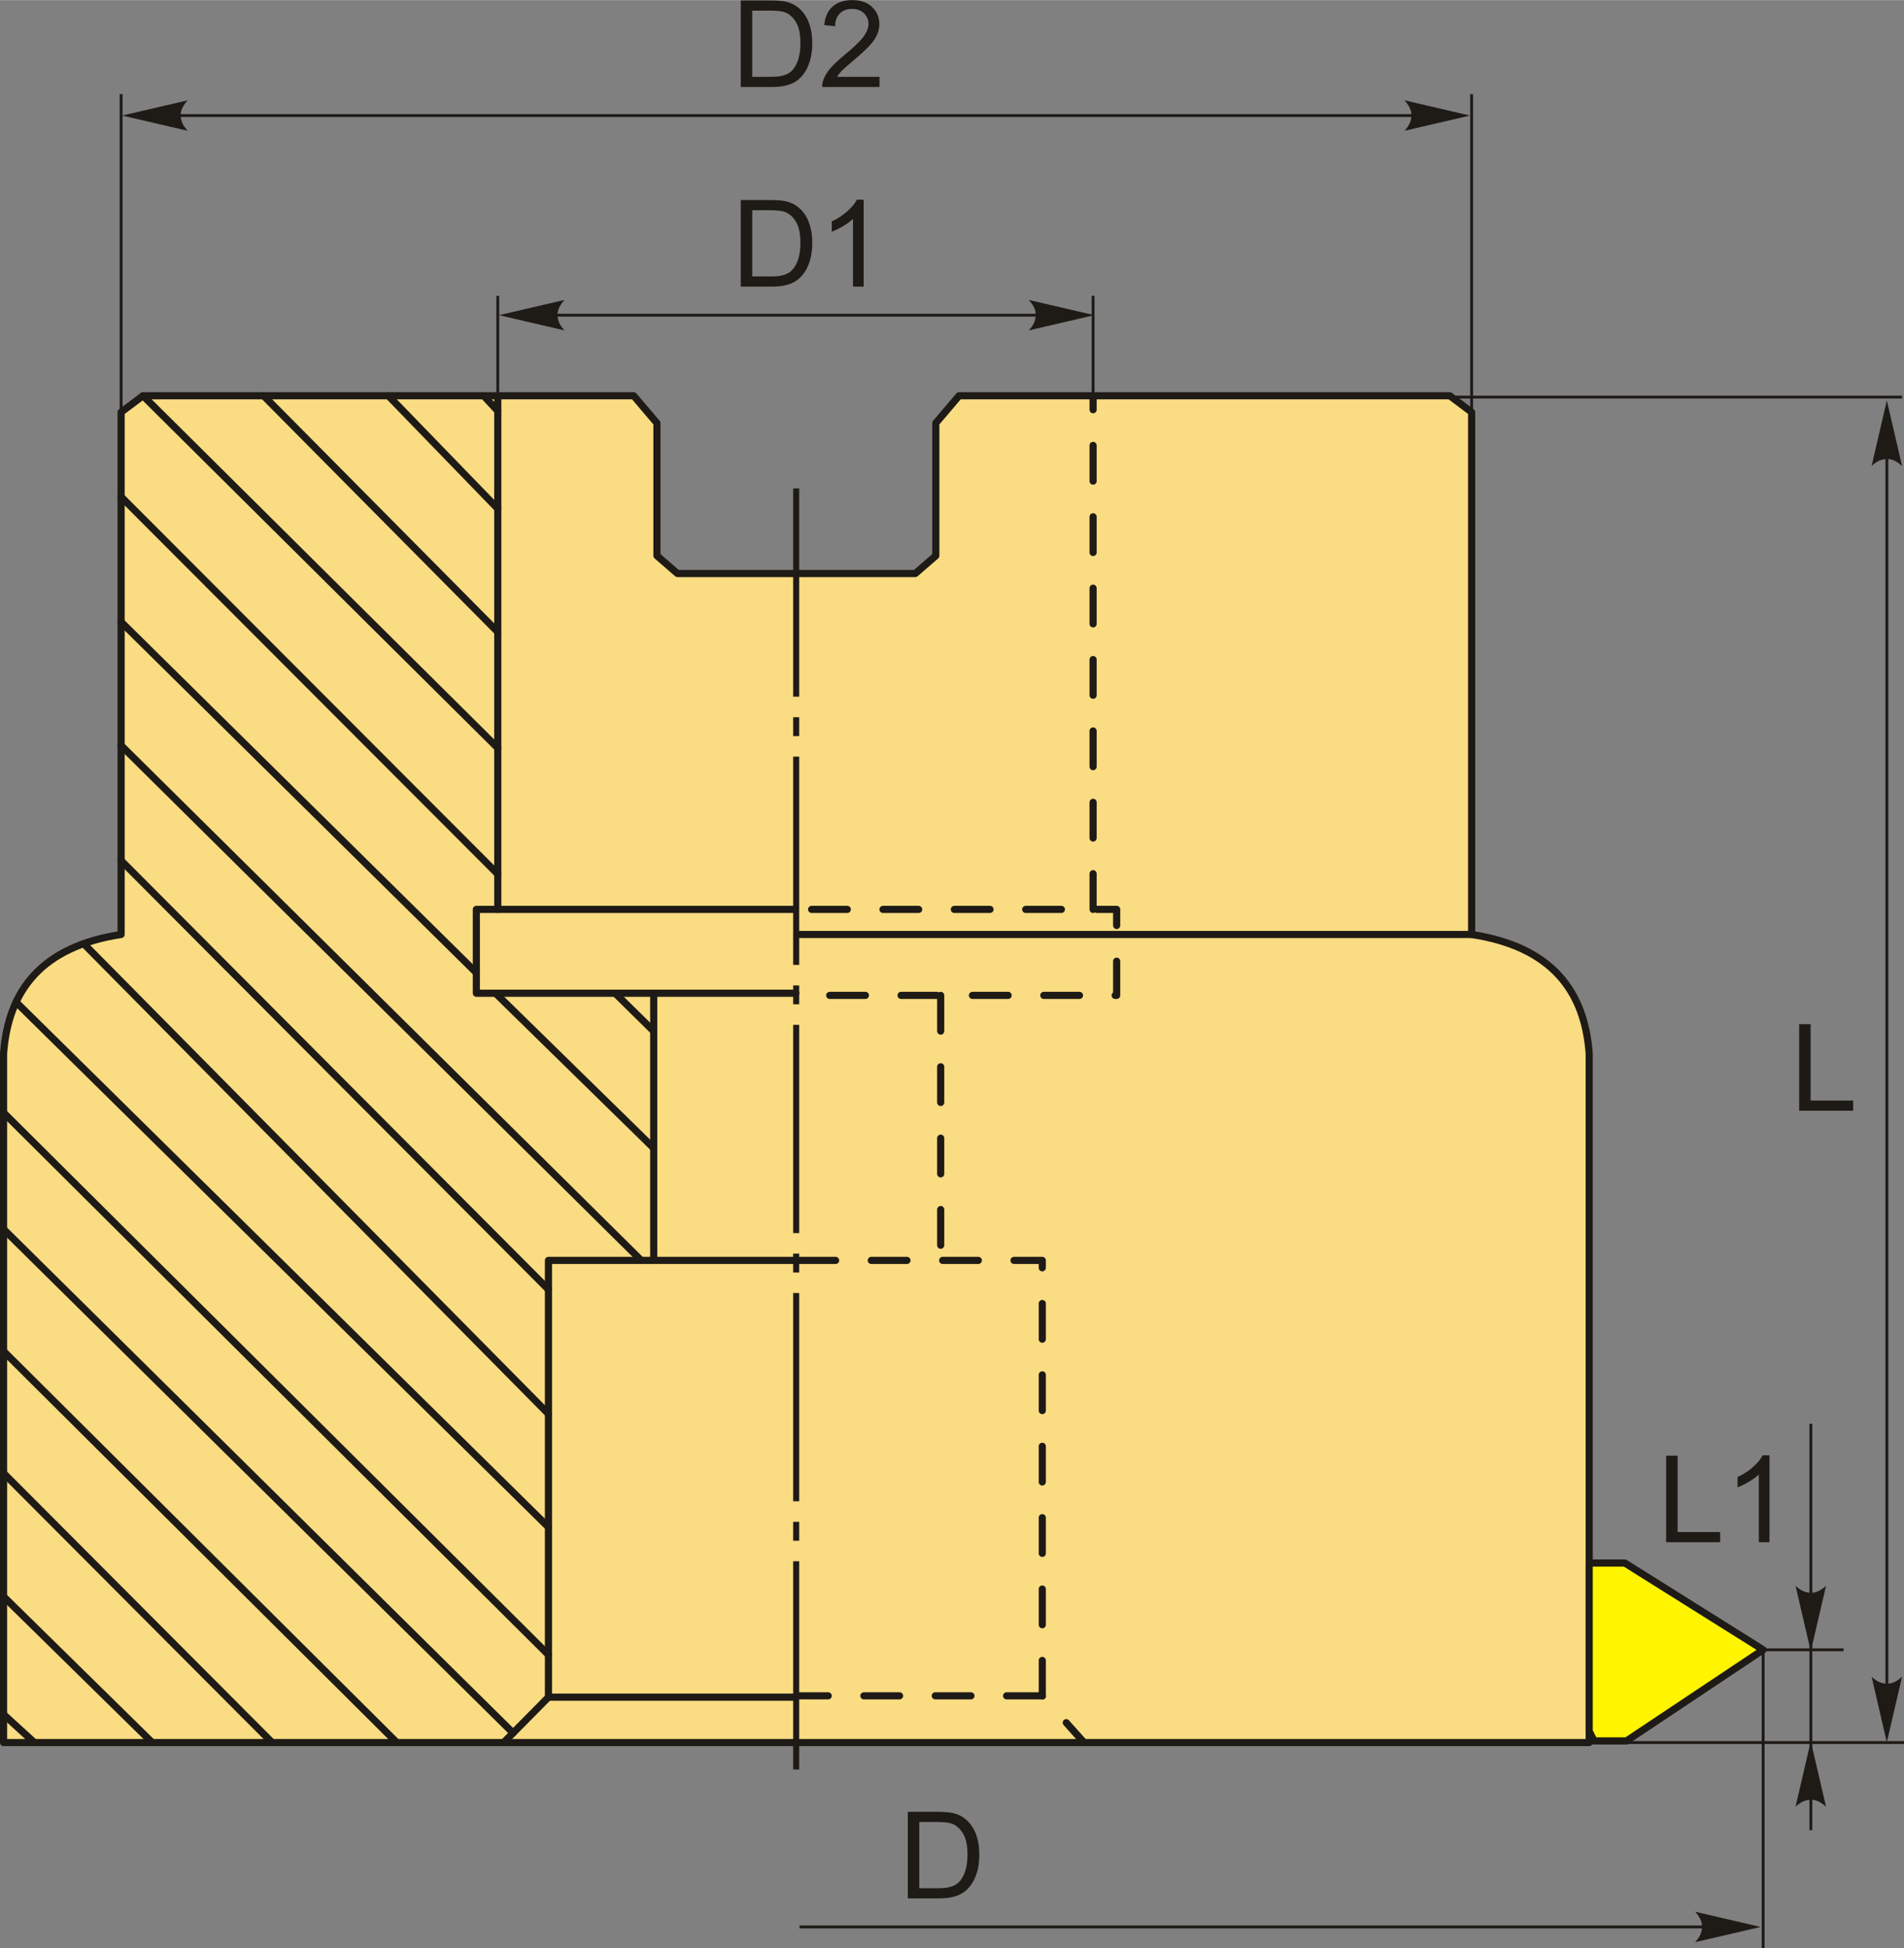 <?xml version="1.0" encoding="UTF-8"?>
<!DOCTYPE svg PUBLIC "-//W3C//DTD SVG 1.1//EN" "http://www.w3.org/Graphics/SVG/1.1/DTD/svg11.dtd">
<!-- Creator: CorelDRAW 2018 (64-Bit) -->
<svg xmlns="http://www.w3.org/2000/svg" xml:space="preserve" width="1576px" height="1612px" version="1.1" style="shape-rendering:geometricPrecision; text-rendering:geometricPrecision; image-rendering:optimizeQuality; fill-rule:evenodd; clip-rule:evenodd"
viewBox="0 0 1573.05 1608.82"
 xmlns:xlink="http://www.w3.org/1999/xlink">
 <rect x="0" y="0" width="1573.05" height="1608.82" fill="#808080" stroke="none"/>
 <defs>
  <style type="text/css">
   <![CDATA[
    .str2 {stroke:#1E1A16;stroke-width:2.36;stroke-miterlimit:22.926}
    .str0 {stroke:#1E1A16;stroke-width:5.9;stroke-linecap:round;stroke-linejoin:round;stroke-miterlimit:22.926}
    .str1 {stroke:#1E1A16;stroke-width:5.9;stroke-linecap:round;stroke-linejoin:round;stroke-miterlimit:22.926;stroke-dasharray:29.48 29.48}
    .fil2 {fill:none}
    .fil3 {fill:#1E1A16}
    .fil1 {fill:#FFF500}
    .fil0 {fill:#FADC82}
    .fil4 {fill:#1E1A16;fill-rule:nonzero}
    .fil5 {fill:#1E1A16;fill-rule:nonzero}
   ]]>
  </style>
 </defs>
 <g id="Layer_x0020_1">
  <g id="_2005369100928">
   <g>
    <path class="fil0 str0" d="M2.95 1439.15l1310.01 0 0 -569.17c-3.9,-52.23 -31.57,-88.2 -97.12,-98.25l0 -431.39 -18.07 -13.55 -405.42 0 -19.19 22.58 0 109.55 -16.94 14.68 -196.53 0 -16.94 -14.68 0 -109.55 -19.19 -22.58 -405.42 0 -18.07 13.55 0 431.39c-65.55,10.05 -93.22,46.02 -97.12,98.25l0 569.17z"/>
    <polygon class="fil1 str0" points="1312.96,1429.72 1312.96,1290.88 1342.41,1290.88 1456.68,1362.53 1343.77,1437.8 1317.02,1437.8 "/>
    <polyline class="fil2 str0" points="411.25,326.79 411.25,751.03 393.54,751.03 393.54,820.28 657.46,820.28 "/>
    <line class="fil2 str0" x1="411.25" y1="751.03" x2="655.21" y2= "751.03" />
    <polyline class="fil2 str0" points="656.16,1040.92 453.12,1040.92 453.12,1401.67 416.08,1439.15 "/>
    <line class="fil2 str0" x1="453.12" y1="1401.67" x2="656.48" y2= "1401.67" />
    <line class="fil2 str0" x1="540.09" y1="1040.92" x2="540.09" y2= "820.28" />
    <line class="fil2 str0" x1="1215.84" y1="771.73" x2="659.04" y2= "771.73" />
    <line class="fil2 str0" x1="2.95" y1="1415.92" x2="28.39" y2= "1439.15" />
    <line class="fil2 str0" x1="2.95" y1="1318.56" x2="125.75" y2= "1439.15" />
    <line class="fil2 str0" x1="2.95" y1="1216.66" x2="224.82" y2= "1439.15" />
    <line class="fil2 str0" x1="2.95" y1="1115.9" x2="327.85" y2= "1439.15" />
    <line class="fil2 str0" x1="2.95" y1="1015.13" x2="423.91" y2= "1431.23" />
    <line class="fil2 str0" x1="2.95" y1="918.9" x2="453.12" y2= "1366.67" />
    <line class="fil2 str0" x1="13.27" y1="827.6" x2="453.12" y2= "1261.25" />
    <line class="fil2 str0" x1="69.1" y1="779.32" x2="453.12" y2= "1167.7" />
    <line class="fil2 str0" x1="100.07" y1="710.7" x2="453.12" y2= "1064.95" />
    <line class="fil2 str0" x1="100.07" y1="615.62" x2="529.75" y2= "1040.92" />
    <line class="fil2 str0" x1="540.09" y1="948.2" x2="409.41" y2= "820.28" />
    <line class="fil2 str0" x1="393.54" y1="803.34" x2="100.07" y2= "513.62" />
    <line class="fil2 str0" x1="540.09" y1="851.63" x2="508.25" y2= "820.28" />
    <line class="fil2 str0" x1="411.25" y1="721.85" x2="100.07" y2= "410.25" />
    <line class="fil2 str0" x1="411.25" y1="617.73" x2="118.14" y2= "326.79" />
    <line class="fil2 str0" x1="411.25" y1="521.91" x2="217.77" y2= "326.79" />
    <line class="fil2 str0" x1="411.25" y1="420.06" x2="320.85" y2= "326.79" />
    <line class="fil2 str0" x1="411.25" y1="339.33" x2="399.6" y2= "326.79" />
   </g>
   <path class="fil2 str1" d="M670.54 751.03l252.03 0 0 71.01 -256.86 0m-4.83 218.88l200.24 0 0 359.64 34.47 38.59m-34.47 -38.59l-203.46 0m119.53 -578.52l0 218.88m125.9 -289.89l0 -424.24"/>
   <path id="ось.cdr" class="fil3" d="M655.3 1256.83l0 15.62 4.99 0 0 -15.62 -4.99 0zm0 204.56l0 -171.99 4.99 0 0 171.99 -4.99 0zm0 -426.08l0 15.62 4.99 0 0 -15.62 -4.99 0zm0 204.56l0 -171.99 4.99 0 0 171.99 -4.99 0zm0 -426.07l0 15.62 4.99 0 0 -15.62 -4.99 0zm0 204.56l0 -171.99 4.99 0 0 171.99 -4.99 0zm0 -426.08l0 15.62 4.99 0 0 -15.62 -4.99 0zm0 204.57l0 -172 4.99 0 0 172 -4.99 0zm0 -221.53l0 -171.99 4.99 0 0 171.99 -4.99 0z"/>
   <line class="fil2 str2" x1="1288.32" y1="1439.15" x2="1573.05" y2= "1439.15" />
   <line class="fil2 str2" x1="1456.68" y1="1362.53" x2="1523.14" y2= "1362.53" />
   <polygon class="fil4" points="1376.53,1273.68 1376.53,1202.2 1386.02,1202.2 1386.02,1265.3 1421.16,1265.3 1421.16,1273.68 "/>
   <path id="1" class="fil4" d="M1461.9 1273.68l-8.78 0 0 -55.94c-2.12,2.03 -4.89,4.05 -8.32,6.06 -3.43,2.01 -6.52,3.53 -9.25,4.53l0 -8.49c4.91,-2.29 9.2,-5.09 12.88,-8.38 3.67,-3.28 6.29,-6.46 7.82,-9.56l5.65 0 0 71.78z"/>
   <line class="fil2 str2" x1="1496.09" y1="1175.9" x2="1496.09" y2= "1511.55" />
   <path id="стрелка.cdr" class="fil5" d="M1496.04 1438.04l12.58 54.09c-3.89,-3.54 -8.2,-5.9 -12.56,-5.73 -4.65,0.2 -8.15,1.68 -12.6,5.73l12.58 -54.09z"/>
   <path id="стрелка.cdr_0" class="fil5" d="M1496.04 1363.84l12.58 -54.1c-3.89,3.54 -8.2,5.91 -12.56,5.73 -4.65,-0.2 -8.15,-1.68 -12.6,-5.73l12.58 54.1z"/>
   <line class="fil2 str2" x1="1124.97" y1="327.9" x2="1571.44" y2= "327.9" />
   <polygon class="fil4" points="1486.43,917.3 1486.43,845.82 1495.91,845.82 1495.91,908.91 1531.05,908.91 1531.05,917.3 "/>
   <line class="fil2 str2" x1="1558.91" y1="349.54" x2="1558.91" y2= "1431.65" />
   <path id="стрелка.cdr_1" class="fil5" d="M1558.86 1438.91l12.58 -54.09c-3.88,3.54 -8.2,5.91 -12.56,5.73 -4.65,-0.2 -8.15,-1.68 -12.59,-5.73l12.57 54.09z"/>
   <path id="стрелка.cdr_2" class="fil5" d="M1558.86 330.68l12.58 54.09c-3.88,-3.54 -8.2,-5.91 -12.56,-5.73 -4.65,0.2 -8.15,1.68 -12.59,5.73l12.57 -54.09z"/>
   <path class="fil4" d="M611.98 236.65l0 -71.48 24.63 0c5.56,0 9.8,0.33 12.73,1.01 4.09,0.95 7.58,2.66 10.48,5.13 3.78,3.19 6.59,7.25 8.45,12.21 1.88,4.96 2.81,10.63 2.81,17 0,5.43 -0.63,10.24 -1.89,14.43 -1.27,4.19 -2.9,7.67 -4.88,10.42 -2,2.74 -4.16,4.9 -6.52,6.47 -2.35,1.58 -5.19,2.78 -8.52,3.59 -3.34,0.82 -7.17,1.22 -11.5,1.22l-25.79 0zm9.49 -8.39l15.24 0c4.71,0 8.4,-0.43 11.08,-1.31 2.68,-0.89 4.81,-2.12 6.4,-3.72 2.23,-2.24 3.98,-5.27 5.23,-9.06 1.25,-3.8 1.88,-8.39 1.88,-13.8 0,-7.48 -1.23,-13.24 -3.68,-17.27 -2.44,-4.02 -5.42,-6.72 -8.93,-8.08 -2.53,-0.98 -6.61,-1.47 -12.23,-1.47l-14.99 0 0 54.71z"/>
   <path id="1" class="fil4" d="M713.53 236.65l-8.79 0 0 -55.94c-2.11,2.03 -4.89,4.04 -8.32,6.05 -3.42,2.02 -6.52,3.53 -9.25,4.53l0 -8.49c4.91,-2.29 9.2,-5.09 12.88,-8.38 3.68,-3.28 6.29,-6.46 7.82,-9.55l5.66 0 0 71.78z"/>
   <line class="fil2 str2" x1="411.25" y1="339.33" x2="411.25" y2= "244.28" />
   <line class="fil2 str2" x1="903.09" y1="339.33" x2="903.09" y2= "244.28" />
   <line class="fil2 str2" x1="432.31" y1="260.23" x2="883.78" y2= "260.23" />
   <path id="стрелка.cdr_3" class="fil5" d="M412.26 260.23l54.09 -12.58c-3.53,3.89 -5.9,8.2 -5.72,12.56 0.19,4.65 1.67,8.15 5.72,12.6l-54.09 -12.58z"/>
   <path id="стрелка.cdr_4" class="fil5" d="M904.07 260.23l-54.09 -12.58c3.54,3.89 5.91,8.2 5.73,12.56 -0.2,4.65 -1.68,8.15 -5.73,12.6l54.09 -12.58z"/>
   <path class="fil4" d="M611.98 71.78l0 -71.48 24.63 0c5.56,0 9.8,0.33 12.73,1.01 4.09,0.95 7.58,2.67 10.48,5.13 3.78,3.19 6.59,7.25 8.45,12.21 1.88,4.96 2.81,10.63 2.81,17.01 0,5.42 -0.63,10.23 -1.89,14.42 -1.27,4.2 -2.9,7.67 -4.88,10.42 -2,2.74 -4.16,4.91 -6.52,6.47 -2.35,1.58 -5.19,2.78 -8.52,3.59 -3.34,0.82 -7.17,1.22 -11.5,1.22l-25.79 0zm9.49 -8.39l15.24 0c4.71,0 8.4,-0.43 11.08,-1.31 2.68,-0.88 4.81,-2.11 6.4,-3.71 2.23,-2.25 3.98,-5.28 5.23,-9.07 1.25,-3.79 1.88,-8.39 1.88,-13.79 0,-7.49 -1.23,-13.25 -3.68,-17.27 -2.44,-4.03 -5.42,-6.73 -8.93,-8.09 -2.53,-0.98 -6.61,-1.46 -12.23,-1.46l-14.99 0 0 54.7z"/>
   <path id="1" class="fil4" d="M726.61 63.39l0 8.39 -47.32 0c-0.07,-2.11 0.28,-4.14 1.03,-6.11 1.21,-3.21 3.16,-6.39 5.84,-9.5 2.68,-3.11 6.5,-6.7 11.48,-10.78 7.74,-6.37 12.99,-11.41 15.74,-15.14 2.76,-3.73 4.14,-7.26 4.14,-10.58 0,-3.48 -1.25,-6.41 -3.74,-8.8 -2.5,-2.38 -5.76,-3.58 -9.77,-3.58 -4.24,0 -7.64,1.26 -10.18,3.79 -2.55,2.51 -3.83,6.01 -3.86,10.48l-8.99 -0.9c0.62,-6.72 2.95,-11.84 6.97,-15.37 4.05,-3.53 9.45,-5.29 16.26,-5.29 6.86,0 12.3,1.9 16.29,5.71 4.01,3.81 6.01,8.53 6.01,14.16 0,2.86 -0.59,5.67 -1.77,8.43 -1.16,2.78 -3.11,5.69 -5.82,8.75 -2.73,3.05 -7.24,7.26 -13.53,12.58 -5.27,4.43 -8.67,7.42 -10.16,9 -1.5,1.59 -2.73,3.17 -3.71,4.76l35.09 0z"/>
   <line class="fil2 str2" x1="115.95" y1="95.36" x2="1200.13" y2= "95.36" />
   <path id="стрелка.cdr_5" class="fil5" d="M100.93 95.36l54.09 -12.58c-3.54,3.89 -5.91,8.2 -5.73,12.57 0.2,4.64 1.68,8.15 5.73,12.59l-54.09 -12.58z"/>
   <path id="стрелка.cdr_6" class="fil5" d="M1214.46 95.36l-54.09 -12.58c3.54,3.89 5.9,8.2 5.73,12.57 -0.2,4.64 -1.68,8.15 -5.73,12.59l54.09 -12.58z"/>
   <line class="fil2 str2" x1="100.07" y1="339.33" x2="100.07" y2= "77.67" />
   <line class="fil2 str2" x1="1215.84" y1="339.33" x2="1215.84" y2= "77.67" />
   <path class="fil4" d="M750 1567.86l0 -71.48 24.63 0c5.55,0 9.8,0.34 12.73,1.02 4.09,0.95 7.58,2.66 10.48,5.12 3.77,3.2 6.59,7.26 8.45,12.22 1.88,4.95 2.81,10.63 2.81,17 0,5.43 -0.63,10.23 -1.89,14.43 -1.27,4.19 -2.9,7.67 -4.88,10.41 -2,2.75 -4.16,4.91 -6.52,6.47 -2.35,1.58 -5.19,2.78 -8.52,3.6 -3.35,0.81 -7.17,1.21 -11.5,1.21l-25.79 0zm9.49 -8.38l15.24 0c4.71,0 8.4,-0.44 11.08,-1.32 2.68,-0.88 4.81,-2.11 6.4,-3.71 2.23,-2.24 3.98,-5.27 5.23,-9.07 1.25,-3.79 1.88,-8.38 1.88,-13.79 0,-7.49 -1.23,-13.24 -3.68,-17.27 -2.44,-4.03 -5.42,-6.72 -8.93,-8.09 -2.53,-0.98 -6.61,-1.46 -12.23,-1.46l-14.99 0 0 54.71z"/>
   <line class="fil2 str2" x1="660.55" y1="1591.45" x2="1434.29" y2= "1591.45" />
   <path id="стрелка.cdr_7" class="fil5" d="M1454.59 1591.45l-54.1 -12.58c3.54,3.88 5.91,8.19 5.73,12.56 -0.2,4.65 -1.68,8.15 -5.73,12.59l54.1 -12.57z"/>
   <line class="fil2 str2" x1="1456.68" y1="1362.53" x2="1456.68" y2= "1608.82" />
  </g>
 </g>
</svg>
